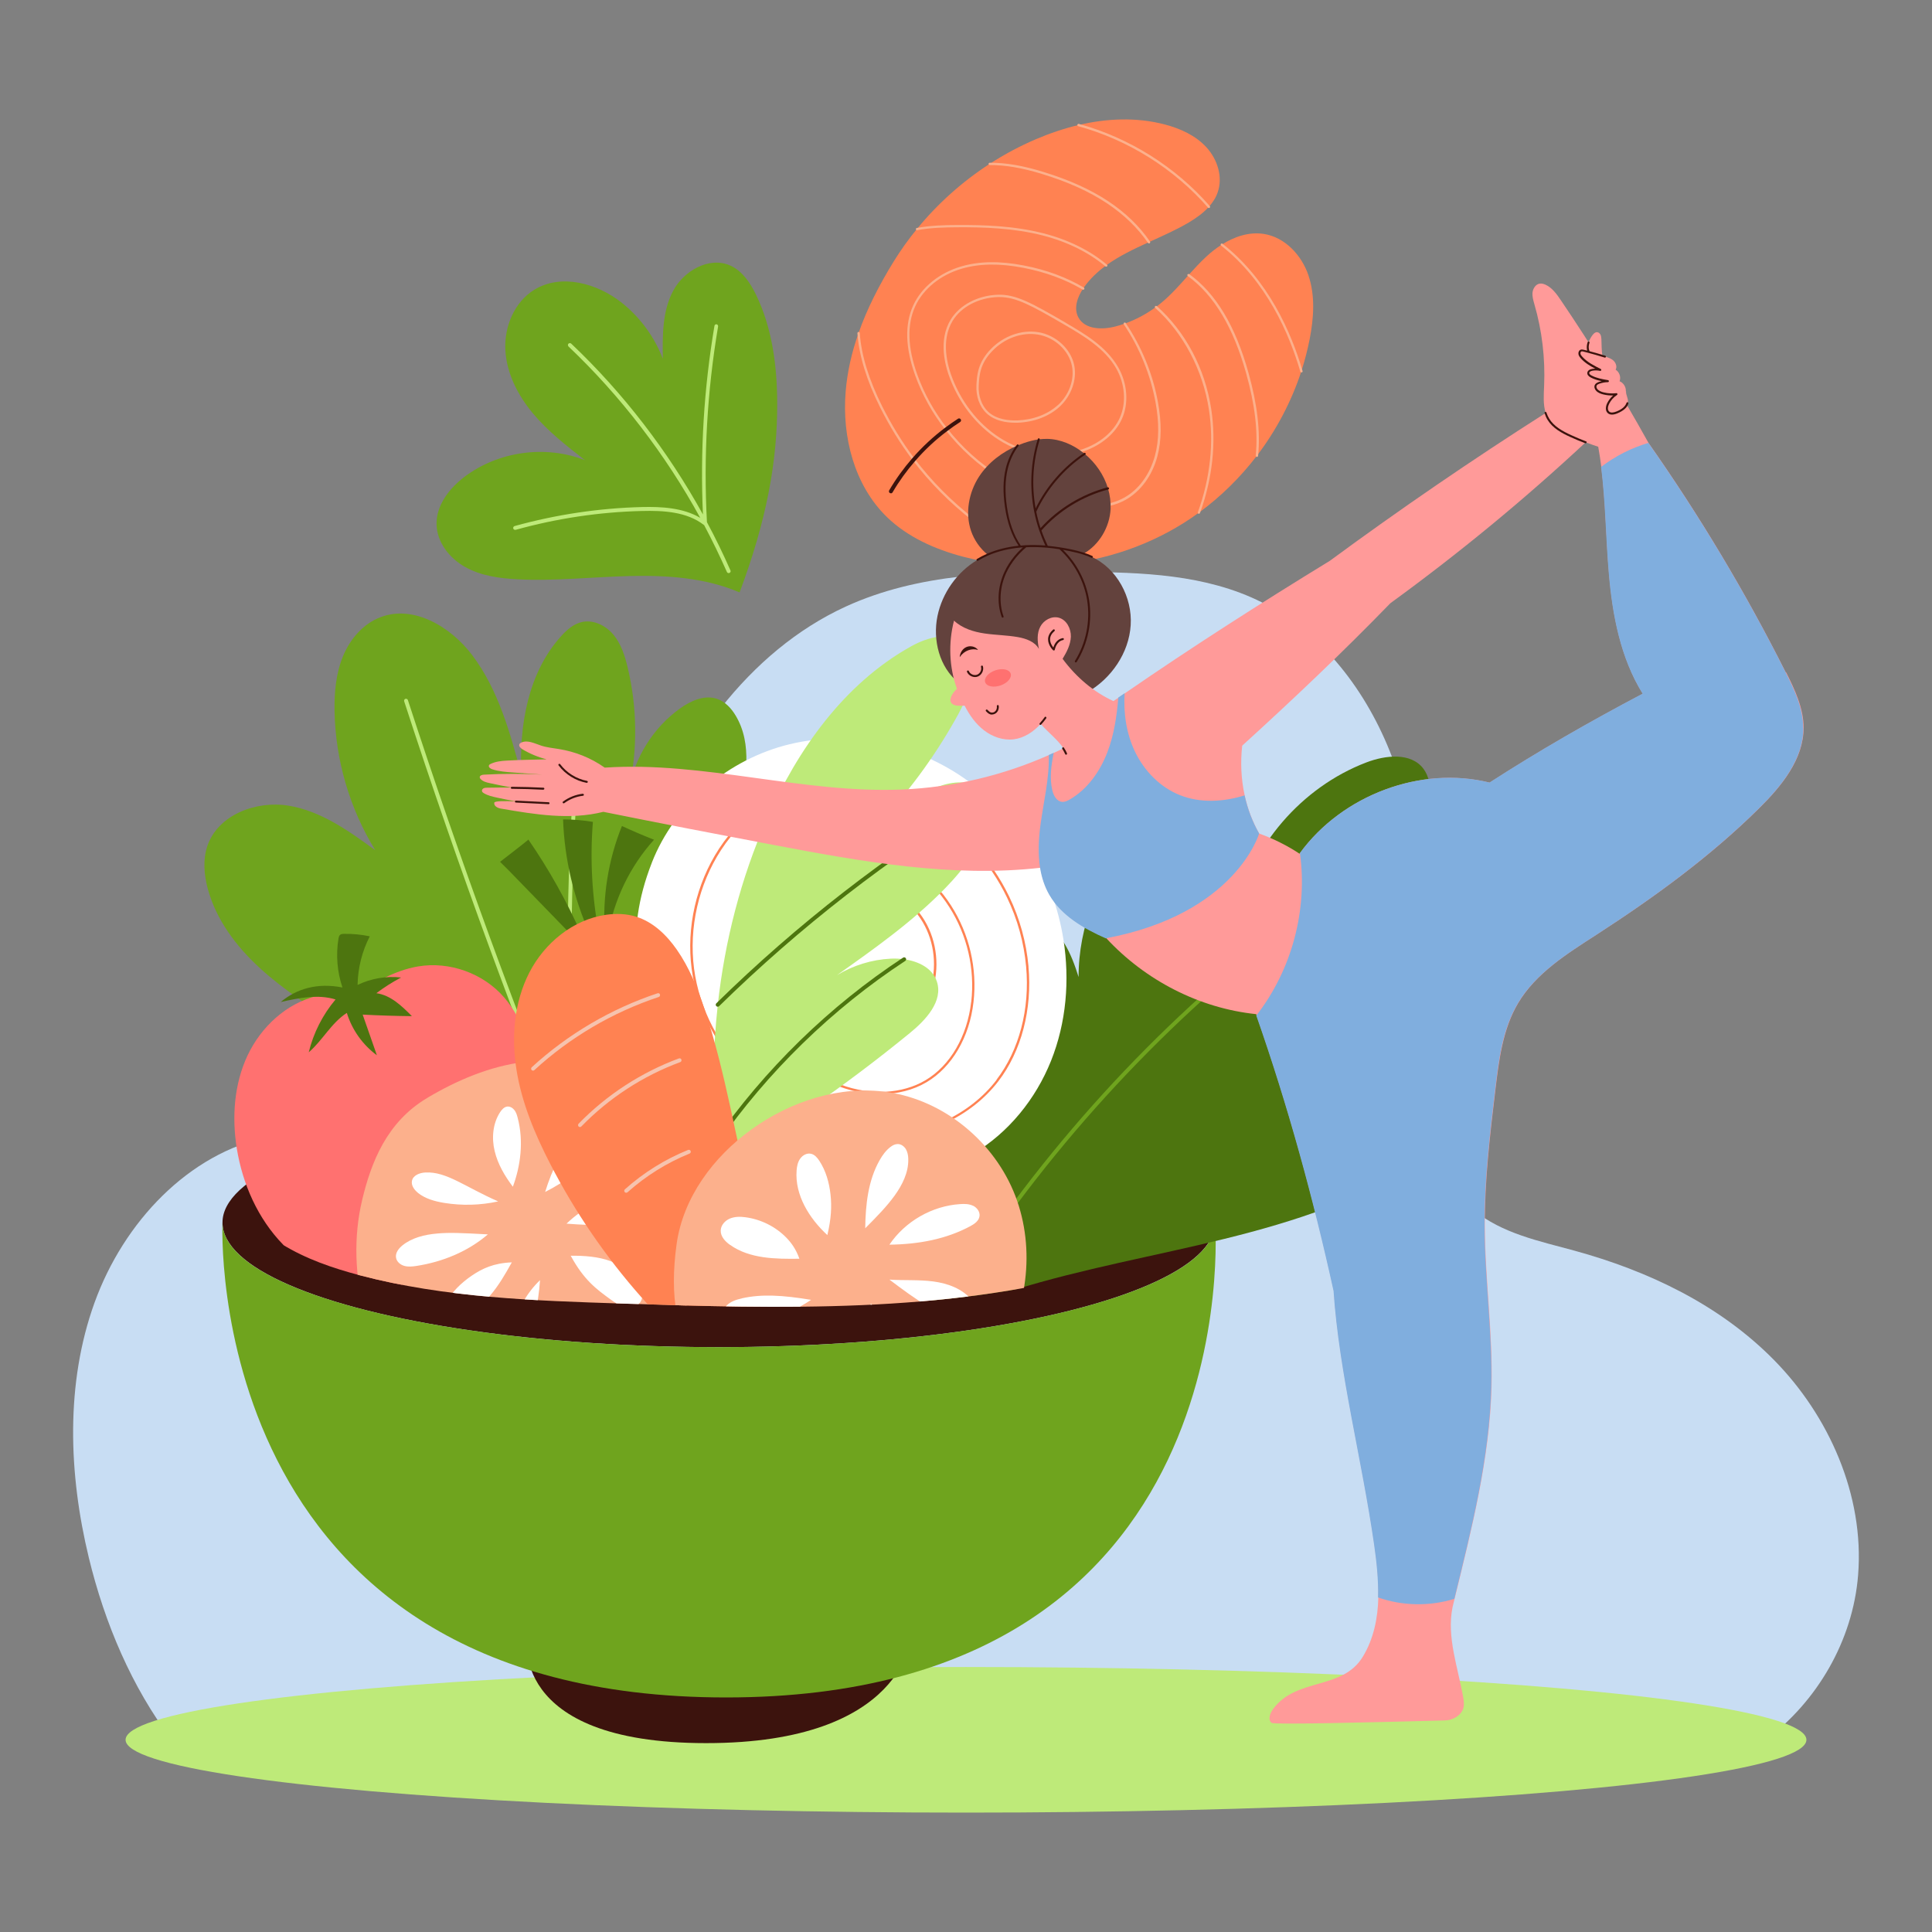 <svg xmlns="http://www.w3.org/2000/svg" xmlns:xlink="http://www.w3.org/1999/xlink" id="Layer_1" data-name="Layer 1" viewBox="0 0 250 250"><rect x="0" y="0" width="250" height="250" fill="#808080" stroke="none"/><defs><style>      .cls-1 {        fill: none;      }      .cls-2 {        fill: #3c130d;      }      .cls-3 {        fill: #fcb08c;      }      .cls-4 {        fill: #80aede;      }      .cls-5 {        fill: #beea79;      }      .cls-6 {        fill: #4d750f;      }      .cls-7 {        fill: #fff;      }      .cls-8 {        fill: #6fa41e;      }      .cls-9 {        fill: #f6c3ae;      }      .cls-10 {        fill: #ff8252;      }      .cls-11 {        fill: #ff9a99;      }      .cls-12 {        fill: #ff7170;      }      .cls-13 {        fill: #c8ddf3;      }      .cls-14 {        fill: #63423d;      }      .cls-15 {        clip-path: url(#clippath);      }    </style><clipPath id="clippath"><path class="cls-1" d="M183.23,82.34s-31.12-.08-31.4,0c-.28.08-21.86-10.29-21.86-10.29l-40.5,9.63s-23.96-13.06-26.28-13.34c-2.31-.28-27.41,2.87-27.41,2.87l-23.81,34.82,4.17,27.49,9.54,18.04,8.77,7.47c.4.88,1.23,1.48,2.05,1.98,3.09,1.9,6.56,3.09,10.05,4.01,11.03,2.91,22.54,3.29,33.93,3.66,20.59.66,41.6,1.27,61.44-4.15h0l22.68-2.82,25.47-9.16,10.93-27.51,2.5-17.16-20.28-25.55Z"></path></clipPath></defs><path class="cls-13" d="M22.23,225.13h206.25c6.6-4.9,11.29-12.8,11.96-21.34.82-10.33-3.81-20.62-10.88-27.8-7.06-7.18-16.32-11.55-25.81-14.15-4.55-1.25-9.37-2.21-13.08-5.27-4.2-3.46-6.29-9.14-6.93-14.73-.65-5.59-.04-11.25.15-16.88.31-9.15-.52-18.49-3.75-26.98-3.23-8.5-9.05-16.11-16.86-20.04-7.25-3.64-15.56-3.89-23.58-3.93-10.26-.06-20.84.16-30.26,4.48-12.65,5.8-21.63,18.45-26.39,32.16-2.19,6.3-3.61,12.91-6.19,19.05-2.58,6.14-6.55,11.96-12.3,14.81-9.09,4.51-19.93.55-29.79,2.59-10.36,2.14-18.77,11.03-22.54,21.47-3.77,10.44-3.36,22.15-.74,32.98,2.06,8.51,5.57,16.78,10.73,23.6Z"></path><ellipse class="cls-5" cx="125" cy="225.13" rx="108.75" ry="9.42"></ellipse><g><g><g><path class="cls-2" d="M68.22,211.67h49.7s-.71,13.89-26.54,13.89-23.16-13.89-23.16-13.89Z"></path><ellipse class="cls-2" cx="93.01" cy="158.2" rx="64.22" ry="16.12"></ellipse><path class="cls-8" d="M157.23,158.2c0,8.9-28.75,16.12-64.22,16.12s-64.22-7.22-64.22-16.12c0,0-2.87,61.45,65.16,61.45s63.29-61.45,63.29-61.45Z"></path><path class="cls-2" d="M74.86,145.49c15.14-.78,30.34-.52,45.44.77,8.9.76,17.89,1.91,26.16,5.3,2.36.97,4.94,2.49,5.34,5.02.29,1.84-.74,3.69-2.18,4.86-1.44,1.17-3.24,1.78-5.02,2.32-20.62,6.25-42.6,5.61-64.12,4.92-11.4-.37-22.9-.75-33.93-3.66-3.5-.92-6.97-2.12-10.06-4.01-.82-.5-1.65-1.1-2.05-1.98-.62-1.36,0-3.04,1.09-4.07,1.09-1.03,2.54-1.54,3.96-2.01,11.94-3.95,24.35-6.9,35.36-7.46Z"></path></g><g><path class="cls-8" d="M95.71,76.66c-4.45-1.91-9.41-2.24-14.25-2.12-4.84.12-9.68.67-14.51.42-2.33-.12-4.71-.45-6.74-1.58-2.04-1.13-3.68-3.21-3.72-5.54-.05-2.47,1.66-4.66,3.63-6.15,4.37-3.3,10.48-4.14,15.58-2.14-2.39-1.86-4.81-3.74-6.75-6.07-1.94-2.33-3.4-5.17-3.56-8.2-.15-3.03,1.18-6.22,3.77-7.8,3.45-2.1,8.07-.84,11.24,1.65,2.4,1.89,4.27,4.43,5.37,7.29-.05-2.99-.07-6.12,1.32-8.76,1.39-2.64,4.71-4.52,7.43-3.29,1.55.71,2.56,2.23,3.31,3.77,2.09,4.3,2.72,9.18,2.74,13.96.04,7.68-1.42,15.36-4.86,24.54Z"></path><path class="cls-5" d="M92.74,41.96c-.14-.02-.27.07-.29.21-1.36,8.05-1.86,16.25-1.49,24.4-4.51-8.17-10.3-15.71-17.04-22.1-.1-.1-.26-.09-.36,0-.1.1-.09.26,0,.36,6.75,6.41,12.55,13.97,17.05,22.18-2.22-1.31-5.01-1.46-7.52-1.4-5.57.14-11.12.97-16.5,2.46-.13.04-.21.18-.18.31.04.13.18.21.31.18,5.33-1.48,10.84-2.31,16.37-2.44,2.72-.07,5.79.09,7.99,1.81,0,0,.02,0,.03.01,1.06,1.99,2.04,4.02,2.95,6.07.05.11.17.17.29.14.01,0,.03,0,.04-.01.13-.06.19-.21.13-.33-.93-2.11-1.94-4.2-3.04-6.24-.46-8.46.03-16.97,1.44-25.32.02-.14-.07-.27-.21-.29Z"></path></g><g class="cls-15"><g><path class="cls-8" d="M78.9,162.73c-10.49-11.32-22.29-21.41-35.1-30.02-3.47-2.33-7.03-4.57-10.12-7.39-3.09-2.82-5.72-6.3-6.8-10.34-.48-1.8-.64-3.74-.05-5.5,1.35-4.03,6.29-5.91,10.49-5.23,4.2.68,7.8,3.26,11.24,5.77-3.31-5.38-5.15-11.66-5.27-17.98-.04-2.41.17-4.86,1.08-7.09.91-2.23,2.6-4.22,4.85-5.08,4.31-1.66,9.14,1.25,11.91,4.94,3.37,4.48,4.89,10.04,6.34,15.46-.32-6.37.85-13.2,5.13-17.94.73-.81,1.59-1.58,2.66-1.83,1.51-.36,3.12.43,4.12,1.63.99,1.19,1.48,2.73,1.84,4.24,1.24,5.17,1.3,10.62.16,15.81.74-4.16,3.15-8.01,6.58-10.48,1.41-1.02,3.21-1.83,4.85-1.26,1.03.36,1.82,1.21,2.38,2.15,2.22,3.68,1.37,8.37.3,12.53-5.02,19.46-13.44,37.98-16.56,57.61Z"></path><path class="cls-5" d="M75.96,154.67c-.1,0-.19-.06-.23-.16-8.57-20.86-16.45-42.31-23.43-63.76-.04-.13.03-.28.16-.32.13-.04.28.03.32.16,6.68,20.53,14.19,41.06,22.34,61.08-.77-4.1-1.1-8.37-1.33-13.32-.62-13.3-.4-26.77.65-40.04.01-.14.13-.24.27-.23.14.01.24.13.23.27-1.05,13.25-1.26,26.7-.65,39.97.28,6.05.71,11.1,1.92,16.03.03.13-.04.26-.17.3-.03,0-.05.01-.08.01Z"></path></g><g><path class="cls-6" d="M121.44,170.6c-5.03-11.37-5.82-24.57-2.18-36.46,1.28-4.18,3.13-8.27,6.03-11.54,2.31-2.6,5.9-4.73,9.14-3.48,2.88,1.11,4.22,4.36,5.14,7.31-.01-6.54,2.55-13.05,7.01-17.84,1.32-1.41,2.84-2.7,4.64-3.39,1.81-.69,3.95-.69,5.58.34,1.93,1.22,2.79,3.62,3,5.9.21,2.28-.1,4.58.13,6.85,1.91-8.79,8.47-16.42,16.87-19.63,2.48-.95,5.77-1.32,7.38.8.72.95.91,2.2.92,3.39.04,5.84-3.68,10.98-7.44,15.45,2.59-1.74,5.57-2.91,8.66-3.4,2.97-.47,6.54-.03,8.13,2.53,1.77,2.84.1,6.58-2.01,9.18-4.88,5.99-11.9,9.76-18.73,13.38,3-1.26,6.39-1.58,9.57-.91,1.83.39,3.76,1.25,4.52,2.95,1.12,2.5-.8,5.31-2.89,7.09-2.91,2.5-6.34,4.32-9.87,5.84-17.13,7.4-36.57,7.91-53.62,15.62Z"></path><path class="cls-8" d="M123.42,167.51s-.09-.01-.14-.04c-.12-.07-.15-.23-.08-.35,11.57-18.22,26.08-34.16,43.14-47.39.11-.09.27-.07.35.04.09.11.07.27-.04.36-17.01,13.19-31.49,29.09-43.02,47.26-.05.08-.13.12-.21.12Z"></path></g><g><path class="cls-7" d="M84.35,111.62c2.97-7.59,9.92-13.41,17.84-15.32,7.92-1.91,16.61.01,23.18,4.84,6.57,4.82,10.97,12.39,12.24,20.44.83,5.26.37,10.75-1.61,15.7-1.98,4.94-5.5,9.3-10.08,12.02-6.89,4.11-15.79,4.2-23.17,1.06-7.39-3.14-13.29-9.23-17.09-16.3-3.14-5.84-5.03-12.94-1.31-22.43Z"></path><path class="cls-10" d="M112.94,109.34c-4.25-1.4-8.56-1.07-11.83.89-3.08,1.85-5.37,5.37-6.12,9.39-.88,4.69.32,9.77,3.21,13.57,3.31,4.37,7.17,6.21,10.5,7.44,1.72.63,3.49.95,5.2.95,2.19,0,4.28-.52,6.01-1.55,3.27-1.94,5.54-5.81,6.06-10.36.5-4.36-.53-8.79-2.9-12.49-2.37-3.69-5.97-6.48-10.14-7.85ZM125.67,129.65c-.51,4.45-2.72,8.24-5.91,10.13-3,1.78-7.1,2-10.95.58-3.29-1.21-7.1-3.03-10.36-7.34-2.83-3.74-4.01-8.72-3.15-13.33.74-3.94,2.97-7.38,5.98-9.19,1.86-1.12,4.13-1.69,6.53-1.69,1.65,0,3.37.27,5.05.82,4.1,1.35,7.65,4.09,9.97,7.73,2.33,3.64,3.34,8,2.85,12.29ZM110.78,114.28c-3.2.17-6.24,2.18-7.55,5-2.05,4.39-1.38,9.04,1.79,12.44,1.87,2,4.53,3.09,7.12,3.09,1.23,0,2.44-.25,3.55-.76,2.59-1.21,4.54-3.77,5.22-6.85.7-3.15,0-6.52-1.88-8.99-1.96-2.58-5.12-4.08-8.25-3.92ZM120.61,127.12c-.66,2.99-2.56,5.48-5.06,6.64-3.31,1.54-7.65.59-10.32-2.26-3.09-3.3-3.74-7.82-1.74-12.1,1.27-2.72,4.2-4.66,7.3-4.82.15,0,.3-.01.45-.01,2.88,0,5.73,1.43,7.53,3.81,1.83,2.41,2.51,5.68,1.83,8.74ZM133.09,125.07c-.29-3.16-1.13-6.21-2.51-9.07-2.25-4.66-5.91-8.74-10.6-11.79-2.07-1.35-3.87-2.18-5.66-2.62-1.92-.47-4.08-.54-6.8-.22-3.48.41-6.28,1.27-8.57,2.62-2.24,1.33-4.28,3.35-5.91,5.84-2.95,4.52-4.24,10.18-3.54,15.53.7,5.35,3.4,10.49,7.41,14.11,5.69,5.13,11.15,7.66,16.68,7.73.09,0,.18,0,.27,0,6.01,0,11.86-2.77,15.32-7.28,2.99-3.89,4.41-9.31,3.9-14.87ZM128.95,139.75c-3.45,4.5-9.32,7.24-15.34,7.16-5.46-.07-10.85-2.58-16.49-7.66-3.96-3.57-6.62-8.64-7.31-13.92-.69-5.28.59-10.87,3.49-15.33,1.6-2.46,3.61-4.44,5.81-5.75,2.25-1.33,5.01-2.17,8.45-2.58,2.68-.32,4.81-.25,6.69.21,1.75.43,3.52,1.25,5.56,2.58,4.64,3.02,8.27,7.05,10.49,11.66,1.36,2.82,2.2,5.84,2.48,8.96.5,5.48-.9,10.82-3.84,14.65Z"></path></g><g><path class="cls-5" d="M127.44,103.18c-.12-.32-.3-.61-.53-.87-1.29-1.47-3.65-1.19-5.49-.53-3.01,1.08-5.77,2.84-8.01,5.12,3.95-4.14,7.39-8.79,10.2-13.78,1.15-2.03,2.21-4.22,2.23-6.56,0-1.16-.28-2.39-1.1-3.21-1.73-1.74-4.69-.91-6.83.28-8.66,4.81-14.71,13.35-18.7,22.42-3.35,7.61-5.42,15.71-6.33,23.97-.65,5.91-.71,11.91-.23,17.86.47,5.82,1.46,11.6,2.91,17.23,4.16-9,10.91-11.91,16.41-16.2,1.07-.83,2.12-1.76,2.68-3,.55-1.24.47-2.85-.53-3.76-.88-.81-2.22-.87-3.41-.74-2.19.24-4.32,1-6.17,2.19-.28.2-.56.39-.85.58.28-.21.56-.4.85-.58,4.53-3.13,8.93-6.44,13.2-9.93,2.07-1.69,4.33-4.12,3.49-6.66-.57-1.73-2.35-2.61-4.22-2.88-.58-.08-1.18-.11-1.74-.08-2.45.12-4.87.87-6.97,2.14,4.91-3.48,9.86-6.98,14.05-11.3,2.42-2.5,4.65-5.4,5.26-8.83.17-.95.18-2-.17-2.88Z"></path><path class="cls-6" d="M116.87,123.91c-9.51,6.24-17.96,14.48-24.44,23.82-.08.11-.05.27.06.35.04.03.09.05.14.05.08,0,.16-.04.21-.11,6.45-9.29,14.85-17.48,24.3-23.68.12-.08.15-.23.07-.35-.08-.12-.23-.15-.35-.07ZM104.39,143.37c-.28.18-.56.37-.86.6-.11.08-.13.24-.05.35.05.07.13.11.21.11.05,0,.1-.01.14-.04.28-.19.56-.39.85-.59.11-.08.14-.23.07-.35-.08-.11-.23-.15-.35-.07ZM127.65,103.05c-.07-.12-.23-.16-.35-.09-12.52,7.59-24.17,16.63-34.61,26.87-.1.1-.1.26,0,.36.05.05.12.08.18.08s.13-.02.18-.07c10.42-10.21,22.03-19.23,34.52-26.8.12-.07.16-.23.09-.35Z"></path></g><g><path class="cls-12" d="M45.81,128.76c2.59-1.58,5.27-3.19,8.26-3.7,4.08-.7,8.48.88,11.18,4.02,1.18,1.37,2.04,3,2.75,4.66,1.92,4.47,2.87,9.43,2.28,14.26-.6,4.83-2.82,9.53-6.49,12.73-1.9,1.66-4.14,2.89-6.47,3.87-2.6,1.09-5.37,1.89-8.19,1.92-4.67.04-9.24-2.11-12.5-5.47-3.26-3.35-5.24-7.82-5.99-12.44-.65-4.04-.35-8.31,1.38-12.01,1.74-3.7,5.02-6.77,9-7.73,2.03-.49,4.15-.43,4.79-.1Z"></path><path class="cls-6" d="M44.32,127.8c-.69-2.03-.87-4.23-.52-6.35.03-.17.07-.35.19-.47.14-.12.34-.14.52-.14,1.12-.02,2.24.09,3.34.32-1,1.94-1.54,4.11-1.58,6.29,1.74-.84,3.72-1.18,5.63-.96-1.12.59-2.19,1.27-3.2,2.03,1.85.25,3.29,1.65,4.6,2.97-2.12-.02-4.25-.09-6.37-.2.61,1.75,1.23,3.51,1.84,5.26-1.84-1.35-3.22-3.3-3.89-5.48-2,1.28-3.13,3.55-4.93,5.1.61-2.51,1.81-4.87,3.47-6.84-2.29-.71-4.76-.19-7.09.33,2-1.69,4.7-2.53,7.97-1.88Z"></path></g><g><path class="cls-3" d="M55.25,142.09c3.88-2.31,8.13-4.12,12.62-4.68,4.48-.55,9.23.24,12.97,2.77,4.99,3.38,7.6,9.37,8.75,15.29.65,3.38.91,6.87.24,10.24-1.06,5.31-4.46,10.03-8.93,13.09-4.47,3.05-9.96,4.48-15.37,4.44-5.64-.04-11.59-1.88-15.07-6.31-1.6-2.04-2.59-4.5-3.26-7-1.28-4.78-1.48-9.87-.33-14.68,1.15-4.81,3.16-10.05,8.39-13.16Z"></path><path class="cls-7" d="M66.46,174.25c.07.23.19.48.41.58.24.11.54,0,.72-.18.19-.18.3-.44.39-.68.98-2.43,1.67-4.98,1.9-8.32-1.66,1.59-2.85,3.66-3.38,5.89-.21.89-.32,1.83-.05,2.7ZM57.69,168.65c-.31.59-.51,1.41-.03,1.86.39.37,1.03.29,1.54.12,1.65-.53,3.06-1.64,4.19-2.95,1.13-1.31,2-2.82,2.84-4.33-2.34.09-3.84.8-5.2,1.73-1.36.93-2.58,2.11-3.35,3.56ZM56.54,159.62c-1.58.14-3.21.53-4.45,1.52-.5.4-.96.99-.84,1.62.09.52.57.91,1.08,1.05.51.14,1.05.08,1.57,0,3.37-.52,6.64-1.86,9.23-4.08-3.41-.19-5.01-.26-6.59-.11ZM54.06,154.34c.95.77,2.18,1.11,3.39,1.31,2.32.38,4.72.32,7.01-.19-4.32-1.89-6.68-3.89-9.43-3.74-.72.04-1.56.35-1.72,1.06-.13.59.28,1.17.75,1.55ZM66.36,153.57c1-2.68,1.43-5.9.62-8.95-.09-.35-.2-.7-.42-.98-.22-.28-.57-.49-.92-.45-.41.05-.71.39-.93.73-.95,1.46-1.11,3.34-.7,5.03.4,1.69,1.31,3.23,2.36,4.62ZM78.88,147.04c.33-.66.49-1.57-.08-2.04-.42-.34-1.04-.28-1.55-.1-.85.3-1.59.84-2.24,1.45-2.24,2.08-3.56,4.97-4.47,7.89,2.73-1.38,4.63-2.96,6.37-4.7.75-.75,1.49-1.55,1.97-2.5ZM83.58,154.26c-.64-.22-1.35-.14-2.01-.02-3.07.55-6.02,1.93-8.26,4.1,3.93.3,7.2.36,10-1.01.66-.32,1.36-.83,1.41-1.57.05-.68-.5-1.28-1.15-1.51ZM79.01,163.19c-1.64-.6-3.42-.71-5.16-.7,1.7,3.15,3.38,4.36,5.05,5.58.63.46,1.29.92,2.05,1.07.76.15,1.67-.12,2.01-.82.27-.55.13-1.22-.11-1.78-.7-1.6-2.2-2.75-3.84-3.35Z"></path></g><g><path class="cls-6" d="M64.71,111.52c.82.79,1.61,1.61,2.4,2.43,2.36,2.43,4.71,4.86,7.07,7.28.19-.04.61-.2,1.04-.36-1.9-4.28-4.19-8.38-6.85-12.23-.17.2-3.66,2.88-3.66,2.88ZM76.73,106.35c-1.28-.21-2.57-.32-3.87-.32.18,5.1,1.37,10.17,3.46,14.83.14-.04.7-.08,1.21.07-.92-4.79-1.2-9.71-.81-14.58ZM80.48,106.88c-1.78,4.4-2.54,9.21-2.22,13.95-.02,0,.22.07.4.21.76-4.58,2.86-8.94,5.97-12.38-1.4-.55-2.78-1.14-4.14-1.77Z"></path><path class="cls-10" d="M83.02,167.89c-4.64-5.24-8.62-11.06-11.82-17.28-1.98-3.84-3.67-7.87-4.36-12.13-.69-4.26-.32-8.78,1.65-12.62,1.97-3.84,5.68-6.89,9.96-7.49,1.28-.18,2.6-.14,3.83.24,2.21.67,3.97,2.37,5.29,4.26,1.61,2.3,2.67,4.94,3.56,7.6,1.44,4.28,2.47,8.68,3.44,13.09,1.15,5.24,2.22,10.51,3.01,15.82.53,3.54.94,7.12.6,10.68-.23,2.5-1.25,5.42-3.69,6.02-1.55.38-3.15-.34-4.48-1.2-2.19-1.42-3.87-3.48-6.98-6.99Z"></path><path class="cls-9" d="M89.37,148.94c-.05-.13-.2-.19-.33-.14-3.01,1.22-5.76,2.94-8.18,5.1-.1.09-.11.25-.02.36.05.06.12.08.19.08.06,0,.12-.02.17-.06,2.38-2.12,5.08-3.81,8.03-5.01.13-.05.19-.2.14-.33ZM85.41,128.69c-.04-.13-.19-.21-.32-.16-6,1.99-11.62,5.29-16.28,9.57-.1.09-.11.25-.02.36.05.05.12.08.19.08.06,0,.12-.02.17-.07,4.6-4.23,10.16-7.5,16.09-9.46.13-.04.2-.19.16-.32ZM88.18,137.11c-.05-.13-.19-.2-.33-.15-4.87,1.8-9.36,4.72-12.98,8.45-.1.1-.09.26,0,.36.05.05.11.07.18.07s.13-.03.18-.08c3.56-3.67,7.99-6.55,12.79-8.32.13-.05.2-.19.15-.32Z"></path></g><g><path class="cls-3" d="M87.55,161.01c.83-6.03,4.76-11.32,9.7-14.87,5.06-3.65,11.44-5.72,17.61-4.82,7.36,1.07,13.85,6.48,16.52,13.42,2.67,6.94,1.57,15.14-2.58,21.31-1.55,2.31-3.52,4.36-5.85,5.88-3.88,2.52-8.61,3.45-13.24,3.62-2.42.09-4.86-.02-7.22-.55-4.83-1.09-9.22-4.02-12.07-8.07-2.85-4.05-3.81-9.11-2.87-15.93Z"></path><path class="cls-7" d="M94.49,161.1c2.53,1.79,5.86,1.82,8.95,1.78-.43-1.22-1.01-2.02-1.67-2.71-1.41-1.45-3.32-2.4-5.33-2.66-.67-.09-1.38-.09-2.01.18s-1.15.86-1.17,1.54c-.02.78.58,1.42,1.22,1.87ZM107.06,159.82c.5-2.13.58-3.69.41-5.24-.17-1.55-.6-3.09-1.46-4.39-.26-.39-.59-.78-1.05-.89-.53-.13-1.09.17-1.41.62-.32.44-.43,1-.47,1.54-.24,3.18,1.63,6.19,3.98,8.36ZM117.53,149.96c-.01-.44-.09-.89-.31-1.26-.23-.38-.63-.67-1.07-.66-.34,0-.66.17-.93.38-.58.44-1.02,1.05-1.38,1.68-1.51,2.64-1.84,5.79-1.88,8.84,1.56-1.57,2.78-2.82,3.79-4.21,1.01-1.4,1.83-3.03,1.78-4.76ZM125.92,156.03c-.51-.25-1.1-.26-1.67-.22-3.64.23-7.12,2.23-9.16,5.25,3.82-.05,7.35-.72,10.46-2.39.54-.29,1.11-.68,1.2-1.29.08-.56-.32-1.11-.83-1.36ZM125.76,168.25c-1.19-1.48-3.11-2.18-4.99-2.43-1.88-.25-3.79-.11-5.68-.24,3.43,2.57,6.31,4.77,9.71,5.01.4.03.84.02,1.15-.24.3-.25.41-.68.34-1.07-.07-.39-.28-.73-.53-1.04ZM112.68,168.68c-.71,3.82-.59,6.84.18,9.7.19.7.5,1.47,1.18,1.7.37.12.79.04,1.14-.14,1.22-.63,1.53-2.23,1.44-3.6-.2-2.95-1.66-5.78-3.94-7.66ZM102.44,176.03c-.47.76-.89,1.59-.95,2.48-.02.31,0,.62.14.9.31.63,1.14.86,1.82.67.68-.19,1.22-.69,1.69-1.21,2.15-2.41,3.28-5.71,3.05-8.94-2.8,2.46-4.5,4.12-5.75,6.1ZM96,168.01c-.71.16-1.44.39-1.95.9-.51.51-.73,1.39-.32,1.98.31.44.87.63,1.4.7,1.37.2,2.75-.14,4.06-.58,2.03-.69,3.98-1.63,5.77-2.81-3.7-.61-6.38-.77-8.95-.2Z"></path></g></g></g><g><path class="cls-10" d="M169.32,35.65c-.88-2.63-3.05-4.96-5.79-5.38-1.9-.29-3.78.34-5.43,1.38-.72.46-1.4.99-2.02,1.57-.81.75-1.55,1.56-2.29,2.38-1.11,1.24-2.21,2.5-3.49,3.56-.23.19-.47.38-.72.56-1.23.91-2.59,1.64-4.03,2.15-.38.14-.77.26-1.16.36-1.74.47-4,.43-4.85-1.16-.63-1.18-.13-2.64.63-3.75.03-.05.07-.1.1-.15.8-1.12,1.78-2.04,2.87-2.83,1.66-1.21,3.58-2.12,5.53-3.01,1.75-.8,3.53-1.58,5.16-2.54.94-.56,1.87-1.22,2.6-2.03.49-.55.9-1.17,1.14-1.88.69-1.98-.03-4.25-1.44-5.8-1.41-1.55-3.4-2.45-5.43-2.98-3.64-.95-7.46-.79-11.15.08-1.89.45-3.74,1.08-5.52,1.84-2.08.89-4.08,1.96-5.98,3.19-3.54,2.3-6.73,5.15-9.4,8.42-1.11,1.35-2.12,2.77-3.04,4.26-1.85,3.01-3.42,6.07-4.52,9.22-.87,2.46-1.45,4.97-1.66,7.55-.49,5.86,1.11,12.13,5.33,16.24,2.69,2.61,6.24,4.18,9.87,5.14,3.63.95,7.4,1.31,11.15,1.11,6.13-.34,12.18-2.2,17.38-5.47.67-.42,1.32-.87,1.96-1.33,2.84-2.07,5.37-4.57,7.51-7.36,2.51-3.29,4.47-7.01,5.76-10.94.44-1.36.8-2.76,1.08-4.17.53-2.72.73-5.59-.15-8.22Z"></path><path class="cls-3" d="M158.19,31.54c-.07-.05-.16-.04-.21.03-.05.07-.04.16.03.21,5.88,4.61,8.82,11.41,10.25,16.3.02.07.08.11.15.11.01,0,.03,0,.04,0,.08-.02.13-.11.1-.19-1.44-4.93-4.41-11.79-10.36-16.46ZM149.68,39.62c-.06-.06-.16-.05-.21.01-.06.06-.05.16.01.21,3.63,3.25,6.16,8.03,6.95,13.13.67,4.3.17,8.91-1.43,13.32-.03.08.01.17.09.19.02,0,.03,0,.05,0,.06,0,.12-.04.14-.1,1.62-4.46,2.12-9.12,1.45-13.47-.81-5.24-3.31-9.97-7.05-13.31ZM134.32,42.98c-2.13-.34-4.47.5-6.1,2.18-1.7,1.76-1.8,3.37-1.87,4.67-.08,1.45.41,2.82,1.33,3.67,1.05.97,2.52,1.2,3.67,1.2.11,0,.22,0,.33,0,2.13-.08,4.05-.81,5.41-2.05,1.53-1.4,2.29-3.51,1.92-5.36-.42-2.14-2.39-3.95-4.68-4.31ZM136.87,52.43c-1.31,1.19-3.16,1.89-5.21,1.97-1.13.04-2.7-.12-3.78-1.11-.85-.79-1.31-2.07-1.23-3.44.08-1.31.16-2.8,1.79-4.47,1.57-1.62,3.8-2.42,5.84-2.09,2.17.34,4.03,2.05,4.43,4.07.35,1.75-.37,3.75-1.83,5.08ZM128.06,21.36c2-.02,4.26.37,6.87,1.18,3.31,1.02,6.03,2.25,8.3,3.76,2.2,1.46,3.99,3.19,5.32,5.13.03.04.08.07.13.07.03,0,.06,0,.09-.03.07-.05.09-.14.04-.21-1.35-1.98-3.16-3.73-5.4-5.22-2.3-1.52-5.04-2.76-8.38-3.79-2.64-.82-4.93-1.21-6.96-1.19-.08,0-.15.07-.15.15,0,.08.06.14.15.15ZM139.52,16.33c6.46,1.77,12.43,5.52,16.8,10.54.03.03.07.05.11.05.04,0,.07-.01.1-.04.06-.05.07-.15.02-.21-4.41-5.07-10.43-8.85-16.95-10.64-.08-.02-.16.03-.19.11-.02.08.03.16.11.19ZM118.69,29.78c1.71-.31,3.49-.36,5.16-.37,3.38-.02,7.33.09,11.12,1.07,3.14.81,5.93,2.19,8.07,3.99.03.02.06.04.1.04.04,0,.09-.02.12-.05.05-.06.05-.16-.02-.21-2.17-1.83-5-3.23-8.19-4.05-3.82-.99-7.8-1.1-11.2-1.08-1.68,0-3.48.06-5.21.38-.08.01-.14.09-.12.18.02.08.1.14.18.12ZM145.67,41.8c-.05-.07-.14-.09-.21-.04-.07.05-.09.14-.04.21,2.03,3.01,3.44,6.49,4.1,10.06.49,2.66.47,4.93-.07,6.93-.65,2.41-2.1,4.4-3.99,5.44-1.95,1.08-4.55,1.29-7.72.63-5.84-1.22-11.36-4.71-15.16-9.58-1.67-2.14-2.98-4.47-3.87-6.94-1.27-3.51-1.37-6.49-.28-8.87,1.03-2.25,3.27-4.07,6.01-4.87,2.29-.67,4.9-.71,7.96-.12,2.86.55,5.45,1.5,7.69,2.82.07.04.16.02.21-.05.04-.07.02-.16-.05-.21-2.27-1.34-4.89-2.31-7.78-2.86-3.11-.6-5.77-.56-8.1.13-2.82.82-5.14,2.71-6.2,5.04-1.12,2.45-1.03,5.52.27,9.1.9,2.5,2.22,4.86,3.92,7.03,3.84,4.92,9.43,8.45,15.34,9.69,1.23.26,2.37.39,3.43.39,1.74,0,3.25-.35,4.5-1.04,1.96-1.09,3.47-3.14,4.13-5.63.55-2.05.57-4.36.07-7.06-.66-3.61-2.1-7.13-4.15-10.17ZM153.88,35.48c-.07-.05-.16-.03-.21.03-.05.07-.03.16.03.21,3.4,2.48,5.87,6.6,7.55,12.58,1.14,4.08,1.55,7.56,1.24,10.65,0,.08.05.16.14.17,0,0,.01,0,.02,0,.08,0,.14-.06.15-.14.31-3.13-.1-6.65-1.25-10.76-1.7-6.06-4.2-10.23-7.66-12.75ZM118.36,59.37l-.09-.11c-1.53-2.04-2.91-4.29-4.12-6.69-1.74-3.49-2.69-6.59-2.9-9.47,0-.08-.08-.15-.16-.14-.08,0-.15.08-.14.16.21,2.92,1.17,6.05,2.93,9.58,1.21,2.42,2.61,4.69,4.15,6.74l.08.11c4.39,5.8,10.48,10.55,17.61,13.72.02,0,.04.01.06.01.06,0,.11-.03.14-.09.03-.08,0-.17-.08-.2-7.08-3.16-13.13-7.87-17.49-13.63ZM137.9,41.76h0c-4.42-2.57-6.47-3.71-8.82-3.62-2.58.1-4.9,1.33-6.05,3.2-1.66,2.71-.73,6.07-.03,7.83,1.38,3.49,3.79,6.35,6.77,8.07,2.04,1.18,4.35,1.79,6.61,1.79,1.29,0,2.56-.2,3.76-.6,2.35-.79,4.18-2.33,5.03-4.21.92-2.02.73-4.6-.49-6.72-1.54-2.67-4.32-4.3-6.78-5.73ZM144.89,54.09c-.82,1.81-2.58,3.28-4.85,4.05-3.21,1.08-6.99.65-10.12-1.16-2.92-1.68-5.28-4.5-6.64-7.92-.68-1.71-1.58-4.97,0-7.56,1.1-1.79,3.32-2.96,5.81-3.06.08,0,.16,0,.24,0,2.17,0,4.2,1.13,8.42,3.58,2.42,1.42,5.17,3.02,6.67,5.62,1.17,2.04,1.35,4.51.47,6.45Z"></path><path class="cls-2" d="M115.28,63.83s-.09-.01-.13-.03c-.12-.07-.16-.23-.09-.35.86-1.47,1.87-2.86,2.99-4.15,1.28-1.47,2.71-2.8,4.26-3.96.53-.4,1.09-.79,1.66-1.16.12-.08.27-.04.35.08.08.12.04.27-.08.35-.56.36-1.11.74-1.63,1.14-1.52,1.13-2.93,2.44-4.18,3.89-1.1,1.26-2.09,2.63-2.93,4.07-.05.08-.13.13-.22.13Z"></path></g></g><g><g><path class="cls-14" d="M141.27,72.04c-.34-.16-.68-.29-1.04-.4,2.01-1.15,3.36-3.43,3.48-5.77.04-.91-.08-1.81-.34-2.68-.52-1.73-1.6-3.3-3.01-4.46-.05-.04-.1-.08-.15-.12-1.33-1.06-2.98-1.78-4.68-1.82-.37,0-.74.02-1.11.06-.67.09-1.32.27-1.96.49-.26.09-.52.19-.78.3-2,.85-3.8,2.21-4.99,4.03-1.33,2.05-1.82,4.7-1.04,7.02.41,1.2,1.17,2.29,2.15,3.08-.46.2-.91.43-1.34.69-2.62,1.57-4.53,4.26-5.15,7.25-.64,3.1.24,6.64,2.72,8.62,1.64,1.31,3.77,1.82,5.85,2.12,3.94.57,7.63.95,10.77-.84,3.14-1.79,5.44-5.11,5.66-8.72.23-3.6-1.78-7.34-5.06-8.84Z"></path><path class="cls-2" d="M143.49,63.15c-.02-.07-.09-.11-.16-.09-3.32.88-6.4,2.75-8.68,5.28-.23-.7-.42-1.41-.56-2.12,1.37-2.95,3.62-5.58,6.34-7.39.06-.04.07-.12.04-.18-.04-.06-.12-.07-.18-.04-2.66,1.77-4.88,4.31-6.28,7.18-.54-3-.36-6.07.53-8.91.02-.07-.02-.14-.08-.16-.07-.02-.14.02-.16.08-.94,3-1.1,6.26-.47,9.42.16.8.37,1.61.65,2.41.23.66.49,1.32.79,1.96-.88-.07-1.74-.08-2.55-.04-.21.01-.42.03-.63.05-.9-1.3-1.51-3-1.8-5.06-.26-1.83-.23-3.4.09-4.79.27-1.14.75-2.19,1.41-3.04.04-.06.03-.14-.02-.18-.06-.04-.14-.03-.18.02-.68.87-1.19,1.96-1.46,3.14-.33,1.42-.36,3.01-.09,4.88.29,2.04.89,3.73,1.77,5.05-1.46.15-2.82.49-4.04,1.02-.47.2-.93.44-1.35.69-.06.04-.08.12-.04.18.02.04.07.06.11.06.02,0,.05,0,.07-.02.42-.25.86-.48,1.32-.68,1.25-.54,2.65-.88,4.17-1.02.11-.01.22-.02.32-.02-.05.05-.11.09-.16.14-.66.62-1.23,1.3-1.68,2.02-.19.3-.36.61-.51.93-.91,1.91-1.05,4.07-.4,5.91.02.05.07.09.12.09.01,0,.03,0,.04,0,.07-.02.1-.1.08-.16-.63-1.78-.49-3.86.39-5.72.15-.31.31-.61.5-.9.44-.7.99-1.37,1.64-1.97.13-.12.27-.24.41-.36.85-.04,1.76-.02,2.69.06.53.05,1.07.11,1.61.2,1.9,1.74,3.17,4.08,3.58,6.61.43,2.68-.14,5.54-1.58,7.84-.04.06-.02.14.04.18.02.01.04.02.07.02.04,0,.08-.02.11-.06,1.47-2.35,2.05-5.28,1.61-8.02-.4-2.46-1.59-4.75-3.38-6.49.26.04.53.09.81.15.74.15,1.33.3,1.85.47.38.12.71.25,1.02.4.06.03.14,0,.17-.06.03-.06,0-.14-.06-.17-.32-.15-.66-.28-1.05-.41-.53-.17-1.13-.33-1.88-.48-.44-.09-.84-.16-1.24-.22-.53-.08-1.07-.15-1.59-.2-.31-.65-.59-1.32-.82-1.99,2.26-2.55,5.33-4.44,8.66-5.31.07-.02.11-.09.09-.16Z"></path></g><g><g><path class="cls-11" d="M231.09,87.03c-5.19-10.32-11.13-20.26-17.77-29.71,0,0,0,0,0,0-3.58-6.45-7.33-12.55-11.34-18.46-.52-.77-1.09-1.58-1.93-1.99-.25-.12-.53-.21-.81-.17-.52.08-.86.61-.93,1.13-.06.52.1,1.04.24,1.54.99,3.41,1.41,6.97,1.26,10.52-.05,1.19-.15,2.44.2,3.55-9.52,6.06-18.84,12.44-27.93,19.13-9.01,5.51-17.87,11.18-26.52,17.14-.27.19-.55.37-.82.56-.22.15-.44.3-.66.45-2.55-1.16-4.84-3.11-6.58-5.47.52-.85,1.03-1.82,1.07-2.86.03-1.05-.55-2.18-1.56-2.46-.93-.25-1.96.32-2.4,1.17-.45.85-.38,1.91-.17,2.88-.52-.95-1.66-1.35-2.73-1.54-1.42-.25-2.88-.26-4.31-.47-1.43-.21-2.88-.66-3.95-1.66-.75,2.9-.63,6.02.38,8.83-.29.24-.52.54-.69.88-.14.27-.23.6-.08.87.17.32.58.41.95.43.24.01.49,0,.82,0,.62,1.22,1.43,2.36,2.51,3.19,1.08.83,2.46,1.32,3.82,1.16,1.37-.17,2.57-.97,3.51-2,.93,1.1,2.16,1.98,2.94,3.16-.4.2-.81.4-1.22.58-.21.1-.42.19-.63.28-5.97,2.66-12.45,4.19-18.98,4.47-12.89.55-25.66-3.68-38.53-2.83-1.82-1.28-3.82-2.06-5.9-2.4-.78-.13-1.58-.2-2.33-.45-.83-.27-1.72-.75-2.53-.41-.11.05-.23.12-.28.23-.11.26.16.51.4.66.97.58,2.03,1.02,3.13,1.3-1.71.05-3.42.06-5.13.16-.72.04-1.45.11-2.1.42-.1.04-.2.1-.24.2-.09.23.18.42.42.5.87.29,1.79.35,2.71.42,1.26.09,2.52.18,3.78.27-2.51-.12-5.04-.13-7.56.01-.24.01-.56.11-.54.35,0,.08.06.15.11.21.3.33.77.45,1.2.54.95.21,1.91.4,2.87.57-1.08-.01-2.16,0-3.24.02-.15,0-.31.01-.45.08-.14.07-.24.23-.2.37.03.12.14.2.24.26.52.31,1.11.44,1.7.57.82.18,1.64.34,2.47.49-1.53-.06-2.79-.06-2.82.17-.07.44.43.69.86.76,4.39.76,8.93,1.51,13.25.42,7.44,1.5,14.72,2.9,22,4.28,11.41,2.16,23.05,4.26,34.57,2.96.2,1.22.57,2.39,1.19,3.46,1.56,2.71,4.44,4.36,7.3,5.63,5.06,5.48,12.07,9.09,19.42,9.85.01.04.03.08.04.12h0c4.08,11.67,7.36,23.59,10.01,35.66.72,10.65,3.64,21.65,5.25,32.84.32,2.23.57,4.56.51,6.83-.07,2.72-.6,5.36-2,7.68-2.65,4.39-8.55,2.66-11.61,6.77-.4.54-.73,1.4-.2,1.81.3.24,12.4-.05,22.47-.32.94-.03,1.94-.57,2.29-1.44.19-.48.12-1.03.03-1.54-.68-3.89-2.16-7.8-1.38-11.67.09-.37.18-.74.27-1.11,2.23-9.1,4.55-18.18,4.78-27.45.17-6.97-.85-13.91-.87-20.88-.02-5.89.68-11.75,1.38-17.6.46-3.83.96-7.79,2.92-11.11,2.31-3.9,6.33-6.41,10.14-8.87,7.47-4.83,14.71-10.09,21.03-16.34,2.91-2.87,5.78-6.35,5.78-10.44,0-2.53-1.13-4.91-2.26-7.17ZM192.75,101.27c-8.86-2.2-19.04,1.59-24.53,9.12-.02.03-.04.05-.06.08-1.6-1.06-3.37-1.94-5.22-2.61-.87-1.53-1.5-3.2-1.88-4.94-.46-2.09-.56-4.28-.32-6.43,6.61-6.01,13.02-12.09,19.17-18.43,9.01-6.56,17.37-13.46,25.28-20.83.53.21,1.07.4,1.62.58.16.87.29,1.75.4,2.62.57,4.54.6,9.14.99,13.7.46,5.45,1.5,11,4.38,15.64-6.85,3.61-13.44,7.38-19.81,11.5Z"></path><path class="cls-4" d="M136.35,97.42c-.32,1.6-.56,3.27-.18,4.85.16.68.57,1.43,1.26,1.49.36.03.7-.14,1.02-.32,2.29-1.34,3.91-3.64,4.85-6.12.86-2.25,1.21-4.66,1.41-7.06.27-.19.55-.38.82-.56-.17,2.58.22,5.22,1.33,7.55,1.2,2.51,3.28,4.65,5.87,5.66,2.63,1.03,5.61.86,8.32.01.38,1.74,1.01,3.41,1.88,4.94,0,0-3.01,10.41-19.85,13.56-2.86-1.27-5.74-2.92-7.3-5.63-.62-1.07-.99-2.25-1.19-3.46-.3-1.83-.2-3.77.05-5.62.4-3,1.16-5.98,1.07-9.01.21-.09.42-.19.63-.28Z"></path><path class="cls-4" d="M233.35,94.2c0,4.09-2.87,7.57-5.78,10.44-6.33,6.25-13.57,11.51-21.03,16.34-3.81,2.46-7.83,4.97-10.14,8.87-1.97,3.32-2.47,7.28-2.92,11.11-.7,5.85-1.4,11.71-1.38,17.6.02,6.97,1.04,13.91.87,20.88-.23,9.28-2.55,18.35-4.78,27.45-3.2.99-6.72.93-9.87-.18.06-2.27-.19-4.59-.51-6.83-1.61-11.19-4.53-22.19-5.25-32.84-2.65-12.06-5.92-23.99-10.01-35.66h.04c4.57-5.88,6.64-13.63,5.62-21,5.49-7.53,15.67-11.32,24.53-9.12,6.37-4.11,12.96-7.89,19.81-11.5-2.88-4.64-3.92-10.19-4.38-15.64-.39-4.56-.42-9.17-.99-13.7,1.83-1.4,3.92-2.46,6.12-3.11,6.64,9.45,12.59,19.39,17.77,29.71,1.14,2.26,2.26,4.64,2.26,7.17Z"></path></g><path class="cls-2" d="M70.99,103.81c-.57-.02-1.26-.06-2-.1-.74-.04-1.51-.08-2.23-.11-.06,0-.13.05-.13.12,0,.07.05.13.12.13.71.03,1.49.07,2.22.11.74.04,1.44.08,2.01.1,0,0,0,0,0,0,.07,0,.13-.05.13-.12,0-.07-.05-.13-.12-.13ZM70.31,102.18c.07,0,.12-.05.13-.12,0-.07-.05-.13-.12-.13-1.35-.07-2.73-.11-4.09-.12h0c-.07,0-.13.06-.13.13,0,.07.06.13.13.13,1.35.01,2.72.05,4.07.12,0,0,0,0,0,0ZM75.41,102.71c-.92.11-1.8.46-2.55,1.01-.06.04-.07.12-.03.18.03.03.06.05.1.05.03,0,.05,0,.08-.02.71-.52,1.55-.86,2.43-.96.07,0,.12-.07.11-.14,0-.07-.07-.12-.14-.11ZM205.22,57.11c-.62-.24-1.26-.5-1.9-.8-1.12-.51-2.23-1.12-2.85-2.13-.15-.24-.27-.51-.36-.79-.02-.07-.09-.11-.16-.08-.07.02-.11.09-.08.16.1.3.22.59.38.85.65,1.07,1.81,1.71,2.96,2.23.65.29,1.29.57,1.92.8.02,0,.03,0,.05,0,.05,0,.1-.03.12-.08.03-.07,0-.14-.07-.17ZM137.68,96.76c-.04-.06-.12-.08-.18-.04-.06.04-.08.12-.04.18.14.22.27.44.37.68.02.05.07.08.12.08.02,0,.03,0,.05-.01.06-.03.09-.1.07-.17-.11-.25-.24-.49-.39-.71ZM135.18,92.8c-.2.28-.42.55-.64.79-.05.05-.04.13,0,.18.02.02.06.03.09.03.03,0,.07-.01.09-.04.23-.25.45-.52.66-.81.04-.06.03-.14-.03-.18-.06-.04-.14-.03-.18.03ZM75.97,101.05c-1.37-.26-2.64-1.04-3.48-2.16-.04-.06-.12-.07-.18-.03-.06.04-.07.12-.03.18.88,1.17,2.2,1.99,3.63,2.26,0,0,.02,0,.02,0,.06,0,.11-.04.13-.1.01-.07-.03-.14-.1-.15Z"></path></g><g><path class="cls-11" d="M210.38,50.65c.05-.55-.3-1.12-.81-1.32.21-.53-.02-1.2-.51-1.49.21-.36.05-.85-.25-1.15-.3-.29-.72-.43-1.12-.56-.11-.03-.22-.07-.33-.1-.14-.7-.1-1.43-.14-2.14-.01-.19-.03-.38-.1-.55-.08-.17-.23-.32-.41-.35-.32-.05-.58.26-.76.54-.19.3-.36.62-.44.97-.08.34-.07.72.1,1.03-.23-.06-.46-.12-.69-.18-.1-.02-.2-.05-.29-.02-.17.05-.26.26-.23.43.03.18.14.33.26.46.65.74,1.56,1.19,2.44,1.62-.34-.07-.69-.08-1.04-.02-.23.04-.49.15-.51.38-.03.22.19.39.38.49.66.35,1.42.48,2.16.6-.39,0-.78.08-1.14.21-.17.06-.36.15-.44.32-.09.19,0,.43.13.59.22.26.55.38.88.46.54.13,1.11.17,1.67.1-.46.3-.84.72-1.08,1.21-.18.37-.26.87.05,1.14.29.26.74.15,1.1,0,.57-.24,1.17-.6,1.36-1.19.16-.49-.26-.99-.21-1.52Z"></path><path class="cls-2" d="M210.63,52.05c-.07-.02-.14.02-.16.08-.15.45-.56.82-1.28,1.11-.45.18-.77.19-.96.02-.26-.23-.17-.68-.02-.99.23-.46.59-.88,1.03-1.16.05-.03.07-.09.05-.15-.02-.06-.07-.09-.14-.08-.54.06-1.09.03-1.62-.1-.25-.06-.6-.17-.82-.42-.11-.12-.18-.31-.11-.46.06-.13.22-.2.36-.25.36-.13.73-.19,1.1-.2.07,0,.12-.05.13-.12,0-.07-.04-.12-.11-.14-.72-.12-1.47-.25-2.12-.59-.1-.05-.34-.19-.31-.36.02-.15.22-.23.41-.27.33-.06.66-.05.99.02.06.01.13-.02.15-.08.02-.06,0-.13-.06-.16-.82-.41-1.75-.87-2.4-1.6-.1-.11-.21-.25-.23-.39-.02-.12.04-.26.14-.29.06-.02.14,0,.23.02.22.05.44.11.66.17.02.01.04.02.06.02,0,0,0,0,0,0,.58.15,1.15.31,1.71.49.09.03.18.05.27.08l.06.02c.07.02.14-.02.16-.08.02-.07-.02-.14-.08-.16l-.06-.02c-.09-.03-.18-.06-.27-.08-.55-.17-1.12-.33-1.7-.48-.12-.25-.15-.56-.07-.9.02-.06.03-.13.06-.19.02-.07-.01-.14-.08-.16-.07-.02-.14.01-.16.08-.02.07-.05.14-.06.21-.07.31-.07.61,0,.88-.15-.04-.3-.08-.45-.11-.11-.02-.23-.05-.36-.02-.25.07-.36.35-.32.58.03.22.17.39.29.53.52.59,1.2,1,1.88,1.35-.13,0-.27.02-.4.04-.36.06-.59.24-.62.49-.03.24.13.46.45.62.44.23.92.37,1.4.47-.12.03-.25.07-.37.11-.18.07-.41.17-.51.38-.13.27,0,.56.15.73.26.31.67.43.95.5.42.1.84.15,1.27.13-.32.28-.58.62-.77,1-.19.39-.29.97.08,1.29.14.13.32.19.54.19.2,0,.43-.05.69-.16.79-.33,1.26-.74,1.43-1.27.02-.07-.02-.14-.08-.16Z"></path></g><path class="cls-2" d="M126.17,87.61c-.43,0-.87-.26-1.04-.67-.03-.07,0-.14.07-.17.07-.03.14,0,.17.07.16.39.65.61,1.05.47.4-.14.64-.62.52-1.02-.02-.07.02-.14.09-.16.07-.02.14.02.16.09.15.53-.17,1.15-.68,1.33-.11.04-.22.06-.33.06Z"></path><path class="cls-2" d="M124.19,85.02c.03-.55.37-1.09.88-1.3.51-.21,1.16-.06,1.49.38-.82-.25-1.79.07-2.36.92Z"></path><path class="cls-2" d="M128.37,92.47c-.07,0-.15-.01-.22-.03-.24-.07-.42-.26-.56-.41-.05-.05-.05-.13,0-.18.05-.05.13-.05.18,0,.13.13.28.29.45.34.2.06.44-.01.59-.18.15-.16.21-.4.18-.64,0-.07.04-.13.11-.14.07,0,.13.04.14.11.04.31-.05.63-.25.84-.17.18-.4.28-.64.28Z"></path><path class="cls-12" d="M127.48,88.28c-.18-.54.41-1.23,1.32-1.54.91-.31,1.8-.12,1.98.42.18.54-.41,1.23-1.32,1.54-.91.31-1.8.12-1.98-.42Z"></path><path class="cls-2" d="M136.37,84.18s-.06-.01-.09-.03c-.03-.03-.68-.65-.66-1.45.01-.45.24-.87.66-1.23.05-.05.14-.04.18.01.05.05.04.13-.01.18-.37.31-.56.67-.57,1.04-.01.46.25.87.42,1.09.12-.38.43-1.07,1.21-1.22.07-.01.14.03.15.1.01.07-.03.14-.1.15-.88.17-1.07,1.24-1.07,1.25,0,.05-.04.09-.09.1-.01,0-.03,0-.04,0Z"></path></g></svg>
